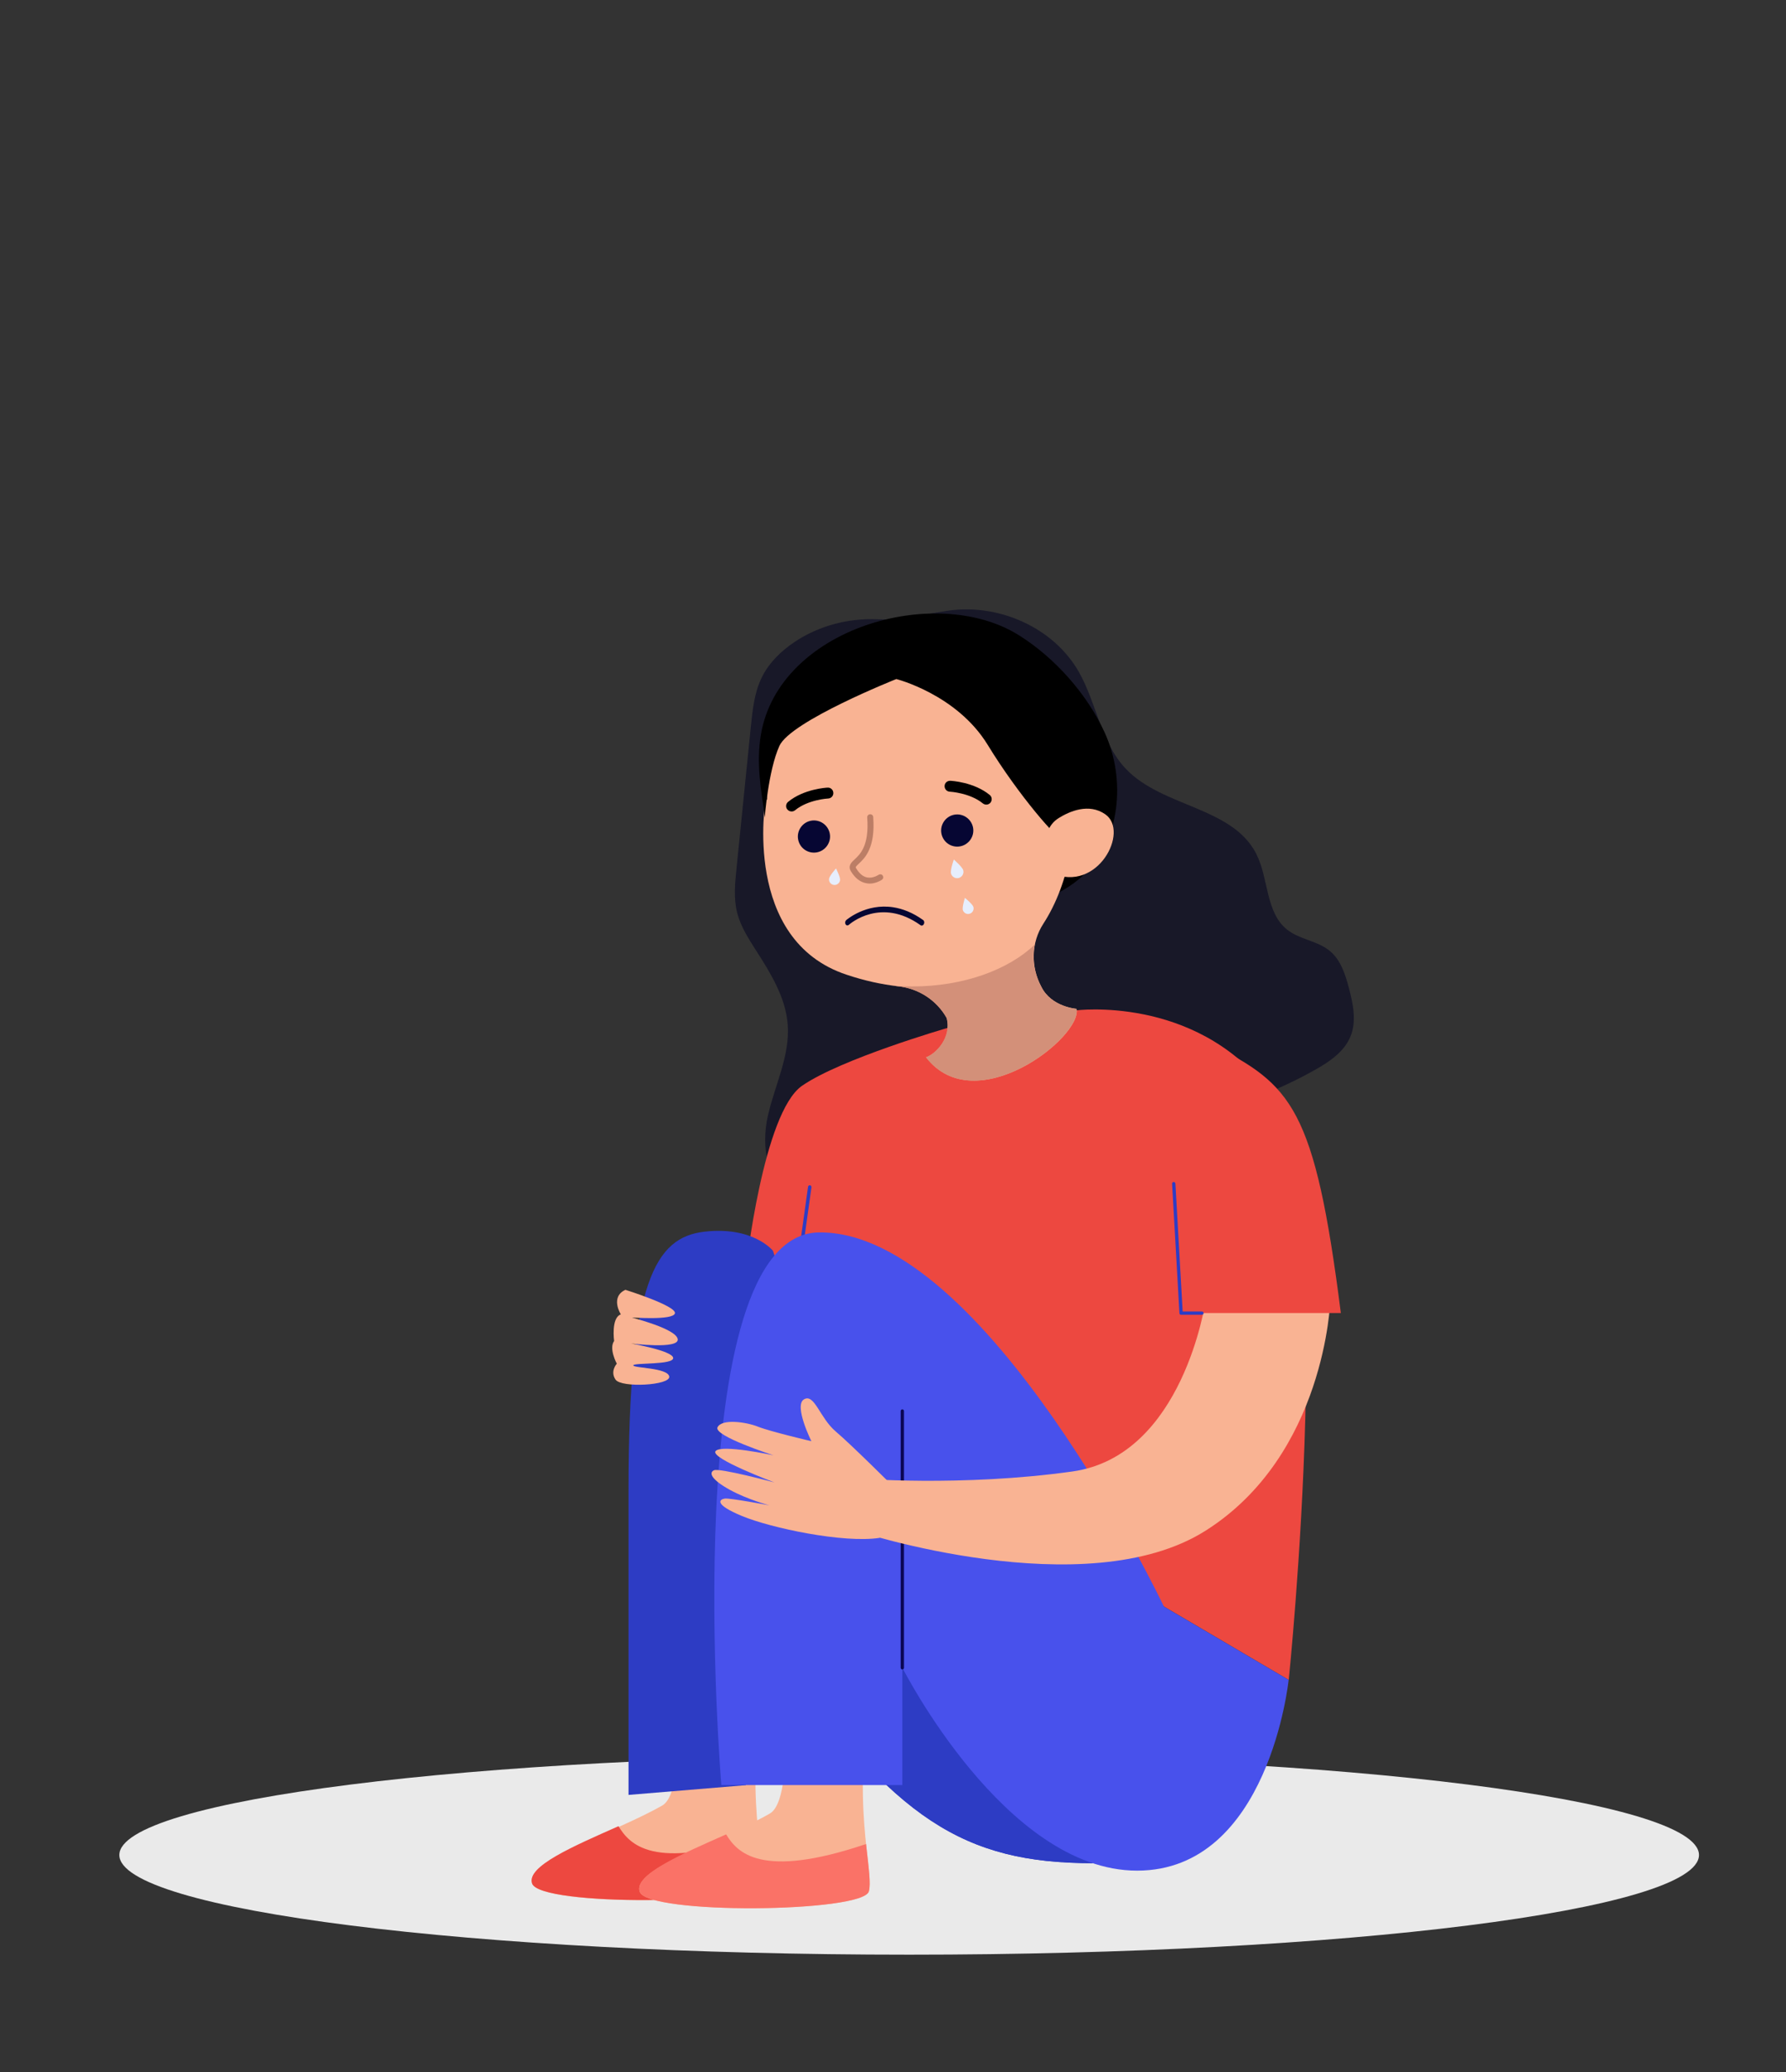 <?xml version="1.0" encoding="utf-8"?>
<!-- Generator: Adobe Illustrator 25.4.0, SVG Export Plug-In . SVG Version: 6.00 Build 0)  -->
<svg version="1.1" id="_x2014_ÎÓÈ_x5F_1" xmlns="http://www.w3.org/2000/svg" xmlns:xlink="http://www.w3.org/1999/xlink"
	 x="0px" y="0px" viewBox="0 0 1724 2000" style="enable-background:new 0 0 1724 2000;" xml:space="preserve">
<rect x="0" y="0" width="1724" height="2000" fill="#333333" stroke="none"/>
<style type="text/css">
	.st0{fill:#EAEAEA;}
	.st1{fill:#181828;}
	.st2{fill:#ED4840;}
	.st3{fill:#2D3CC4;}
	.st4{fill:#F9B393;}
	.st5{fill:#FA7267;}
	.st6{fill:#4851EC;}
	.st7{fill:#0B0755;}
	.st8{fill:#060633;}
	.st9{fill:#BC7E66;}
	.st10{fill:#D39079;}
	.st11{fill:#E7EEFD;}
</style>
<g>
	<g>
		<path class="st0" d="M1640,1790.4c0-53.1-341.3-96.2-762.4-96.2c-421.1,0-762.4,43.1-762.4,96.2c0,53.1,341.3,96.2,762.4,96.2
			C1298.6,1886.6,1640,1843.6,1640,1790.4z"/>
	</g>
	<g>
		<path class="st1" d="M1041.5,648.7c17.1,30.3,21.3,68.2,45.3,93.4c35.1,37,102.9,36.6,125.9,82.1c12.1,23.9,8.8,56.6,29.9,73.2
			c12.1,9.5,29.2,10.6,41,20.4c10.7,8.8,15.1,22.9,18.6,36.3c3.9,14.9,7.3,31.1,1.7,45.5c-5.9,15.3-20.6,25.2-34.9,33.2
			c-43.8,24.6-92.1,41.1-141.7,48.4c-44.3,6.6-92.8,7.1-128.2,34.6c-9.5,7.4-17.6,16.5-27.6,23.1c-14.8,9.7-32.7,13.3-50.2,16
			c-42,6.4-84.6,8.3-127,5.9c-9.1-0.5-18.4-1.3-26.8-5c-27.5-12.1-33-49.4-26.3-78.8c6.6-29.3,21.3-57.6,19.2-87.6
			c-1.8-26.4-16.4-49.9-30.7-72.2c-7.2-11.3-14.6-22.8-18-35.7c-3.7-14.2-2.2-29.2-0.7-43.9c4.6-45.5,9.2-91,13.8-136.5
			c1.7-16.3,3.4-33,10.7-47.6c7-14.1,18.7-25.4,31.8-34.1c23.3-15.5,51.7-22.9,79.6-21.7c27.3,1.2,43.2-4.9,69.9-8.5
			C964.8,582.8,1017.3,605.9,1041.5,648.7z"/>
		<g>
			<path class="st2" d="M913.7,992.4c0,0-101.7,29.5-139.4,55.5c-37.8,26-54.3,177-54.3,177l191.2,106.2l212.4,219.5l120.4,70.8
				c0,0,49.6-481.5-21.2-571.2c-70.8-89.7-184.4-75-184.4-75L913.7,992.4z"/>
			<path class="st3" d="M764.1,1271.4l19.7,3.9c0.9,0.2,1.8-0.4,1.9-1.3c0.2-0.9-0.4-1.8-1.3-1.9l-18.2-3.6l17.1-122.6
				c0.1-0.9-0.7-1.8-1.4-1.9c-0.9-0.1-1.7,0.5-1.9,1.4l-17.3,124.1C762.6,1270.4,763.2,1271.2,764.1,1271.4z"/>
			<g>
				<path class="st4" d="M650.3,1600.7c0,0,14.7,127.1-11,141.9c-46.7,26.8-133.1,53-125.5,75.4c7.6,22.4,215.7,20.2,221.2-0.3
					c5.5-20.6-18.7-82.9,4.2-205.2L650.3,1600.7z"/>
				<path class="st2" d="M732.1,1771.9c2.5,22.8,4.7,38.4,2.7,45.7c-5.5,20.6-213.6,22.7-221.2,0.3c-5.6-16.6,40-36,83.4-55.3
					C607.6,1779.8,630,1806.5,732.1,1771.9z"/>
			</g>
			<g>
				<path class="st4" d="M754.1,1608.5c0,0,14.7,127.1-11,141.9c-46.7,26.8-133.1,53-125.6,75.4c7.6,22.4,215.7,20.2,221.2-0.3
					c5.5-20.6-18.7-82.9,4.2-205.2L754.1,1608.5z"/>
				<path class="st5" d="M836,1779.8c2.5,22.8,4.7,38.4,2.7,45.7c-5.5,20.6-213.6,22.7-221.2,0.3c-5.6-16.6,40-36,83.4-55.3
					C711.5,1787.7,733.9,1814.3,836,1779.8z"/>
			</g>
			<g>
				<path class="st3" d="M1054.7,1798.3c-124.7,0-190.8-42.9-301.7-199.6c-110.9-156.7,125.2-57.8,125.2-57.8l155.8,87.7l37.6,92.7
					L1054.7,1798.3z"/>
				<path class="st3" d="M1054.7,1798.3c-124.7,0-190.8-42.9-301.7-199.6c-110.9-156.7,125.2-57.8,125.2-57.8l155.8,87.7l37.6,92.7
					L1054.7,1798.3z"/>
			</g>
			<path class="st3" d="M746.1,1207.2c0,0-19-23.9-66.2-18.4c-47.2,5.5-73.2,47.9-73.2,248.6c0,200.6,0,295,0,295l113.3-9.4
				l54.3-431.9L746.1,1207.2z"/>
			<path class="st6" d="M1243.9,1621.4c0,0-18.9,184.1-146.3,184.1c-127.5,0-226.6-195.9-226.6-195.9v113.3H696.3
				c0,0-44.5-532.1,94.4-533.4c160.5-1.5,332.8,361.1,332.8,361.1L1243.9,1621.4z"/>
			<path class="st7" d="M871,1611.3c0.9,0,1.6-0.7,1.6-1.6v-247.8c0-0.9-0.7-1.6-1.6-1.6c-0.9,0-1.6,0.7-1.6,1.6v247.8
				C869.4,1610.5,870.1,1611.3,871,1611.3z"/>
			<path class="st4" d="M1163.7,1255.6c0,0-21.4,149.5-128.3,164.6c-106.9,15.1-209.2,6.7-209.2,6.7v50.5c0,0,221.9,73.2,337.5,0
				c115.7-73.2,120.4-221.9,120.4-221.9H1163.7z"/>
			<path class="st2" d="M1169.1,1007.9c78,39.1,100,61.2,125.2,259.4h-147.9l-6.3-141.6l22.2-121.2L1169.1,1007.9z"/>
			<path class="st3" d="M1140.1,1269h20.1c0.9,0,1.6-0.7,1.6-1.6c0-0.9-0.7-1.6-1.6-1.6h-18.6l-7-123.5c-0.1-0.9-1-1.6-1.7-1.5
				c-0.9,0.1-1.6,0.8-1.5,1.7l7.1,125.1C1138.5,1268.3,1139.2,1269,1140.1,1269z"/>
			<path class="st4" d="M861.6,1434.1c0,0-39.6-39.5-54.9-52.5c-15.3-12.9-20.5-36.9-30.6-31c-10.1,5.8,7.1,40.4,7.1,40.4
				s-39.7-9.3-51.5-14c-11.8-4.7-35-7.8-39.1,0.6c-4.1,8.3,54,27,54,27s-50.5-10.9-55.9-4c-5.4,6.9,56.8,30.2,56.8,30.2
				s-53.3-14.3-58.4-11.7c-5.2,2.5-2.1,9.2,15.5,18.9c17.6,9.6,38.1,14.9,38.1,14.9s-38.2-7.2-43.1-6.5c-4.9,0.7-11.1,5.3,16.6,16.8
				c27.6,11.5,98,26.5,132.9,21.1L861.6,1434.1z"/>
			<path class="st4" d="M603.7,1244.9c0,0,49.1,15.4,47.8,22.6c-1.3,7.2-42,3.9-41.4,4.2c0.6,0.3,42.5,10.7,44.1,20.8
				c1.6,10.1-45.1,4.2-45.1,4.2s40,6.9,40.7,13.9c0.7,7-38.3,4.5-38.5,7.2c-0.2,2.7,33.4,2.2,34.7,10.8c1.3,8.6-46.2,11.1-51.8,3
				c-5.6-8.1,1.2-15.4,1.2-15.4s-7.9-14.5-2.6-21.9c0,0-3.1-22.4,6.5-25.7C599.2,1268.6,588.7,1251.8,603.7,1244.9z"/>
			<g>
				<g>
					<path d="M738.8,790.1c-4.4-26.8-8.9-54.3-4.3-81.1c17.3-102.6,168.6-146.3,249-95.9c34.7,21.7,66.1,57,83,94.3
						c20.3,44.8,15.3,102.8-20.2,136.8c-25,23.9-61.1,33.1-95.7,33.9c-34.6,0.8-69-5.8-103.5-8.9c-16.5-1.5-33.2-2.3-48.9-7.7
						c-11.6-4-33.1-7.6-42-16.1C743.5,833.5,741.5,806.3,738.8,790.1z"/>
					<path class="st4" d="M744.4,802.7c-19.4-87.1,30.4-172.3,111.2-190.2c80.8-17.9,161.9,38.1,181.3,125.2
						c19.4,87.1-30.4,172.3-111.2,190.2C844.9,945.9,763.8,889.8,744.4,802.7z"/>
					<path class="st4" d="M1007.1,891.6c-11.8,18.2-12.2,41.5-2,60.6l0,0c9.6,19.8,34.1,21.5,34.1,21.5
						c5.5,27.4-97.9,108.2-145.2,46.8c9.3-3.2,25-19,19.9-38l0,0c-9.7-17.1-27-28.4-46.5-30.5c-16.3-1.8-33.1-5.5-50.1-11.2
						C715.9,907.3,739,772,739,772s313.5-55.6,294.9,47.9C1028.7,848.7,1019.5,872.5,1007.1,891.6z"/>
					<path class="st8" d="M908.7,804.3c-1.5-8.4,4.2-16.5,12.6-18c8.4-1.5,16.5,4.2,18,12.6c1.5,8.4-4.2,16.5-12.6,18
						C918.2,818.4,910.2,812.8,908.7,804.3z"/>
					<path class="st8" d="M770.4,810.1c-1.5-8.4,4.2-16.5,12.6-18c8.4-1.5,16.5,4.2,18,12.6c1.5,8.4-4.2,16.5-12.6,18
						C780,824.2,771.9,818.6,770.4,810.1z"/>
					<path d="M952.1,776.6c1.5,0,3-0.7,4-1.9c1.8-2.3,1.5-5.6-0.7-7.4c-15.2-12.5-37.2-13.7-38.1-13.7c-3-0.1-5.4,2.1-5.5,5
						c-0.1,2.9,2.1,5.4,5,5.5l0,0c0.2,0,19.4,1.1,31.9,11.3C949.7,776.2,950.9,776.6,952.1,776.6z"/>
					<path d="M765.3,783.1c0.8-0.2,1.5-0.5,2.2-1.1c12.6-10.3,31.7-11.3,31.9-11.3c2.9-0.1,5.2-2.6,5-5.5c-0.1-2.9-2.6-5.2-5.5-5
						c-0.9,0-22.9,1.2-38.1,13.7c-2.3,1.8-2.6,5.2-0.8,7.4C761.4,782.9,763.4,783.5,765.3,783.1z"/>
					<path d="M1025.8,810.1c-3.8,2-42.6-42.4-72.4-91.2c-29.9-48.8-88.2-63.5-88.2-63.5S763.1,696,752.3,720
						c-10.8,24.1-14.1,69.1-14.1,69.1s-9.8-69.3,19.9-114.7c29.7-45.4,82.4-85.6,182-64.9C1039.6,630.1,1074.7,784.6,1025.8,810.1z"
						/>
					<path class="st4" d="M1011.3,803.2c1.7-5.7,5.6-10.5,10.6-13.6c10.4-6.5,29.2-14.8,45.1-3.6c23.4,16.4-7.4,76.1-51.5,56.8
						C1015.5,842.8,1002.2,833.4,1011.3,803.2z"/>
					<path class="st8" d="M862.4,875.7c8.8,1.4,18.5,5,28.7,12.3c1.1,0.8,1.4,2.5,0.7,3.9c-0.7,1.4-2.1,1.9-3.2,1.1
						c-38.2-27.3-67.9-1.5-69.2-0.4c-1.1,1-2.5,0.7-3.2-0.5c-0.7-1.3-0.4-3,0.6-4C817.1,887.9,835.8,871.5,862.4,875.7z"/>
					<path class="st9" d="M843.4,852.4c4.6-1,7.8-3.2,8-3.4c1.3-0.9,1.6-2.7,0.6-4c-0.9-1.3-2.7-1.5-4-0.6l0,0
						c-0.1,0-5.2,3.6-11,2.5c-4-0.8-7.6-3.8-10.6-8.9c-0.6-1.1-0.7-1.3,2.5-4.3c5.7-5.3,16.3-15.1,14-45.2c-0.1-1.6-1.5-2.7-3.1-2.6
						c-1.6,0.1-2.8,1.5-2.7,3.1c2.1,27.3-6.9,35.6-12.2,40.5c-3.1,2.9-6.6,6.2-3.6,11.3c3.9,6.5,8.7,10.4,14.5,11.6
						C838.6,853,841.1,852.9,843.4,852.4z"/>
					<g>
						<path class="st10" d="M1039.1,973.7c0,0-24.5-1.7-34.1-21.5c-6.7-12.6-8.8-26.9-6.2-40.5c-25.3,24.3-68.8,40.4-118.1,40.4
							c-6.8,0-13.4-0.3-19.9-0.9c2.1,0.3,4.3,0.6,6.4,0.8c19.5,2.1,36.9,13.4,46.5,30.5c5.1,19-10.6,34.8-19.9,38
							C941.3,1082,1044.6,1001.1,1039.1,973.7z"/>
					</g>
				</g>
				<path class="st11" d="M918,843.1c-0.9-3.3,2.7-13.5,2.7-13.5s8.2,7.1,9.1,10.3c0.9,3.3-1.1,6.6-4.3,7.5
					C922.3,848.3,918.9,846.4,918,843.1z"/>
				<path class="st11" d="M800.3,848.1c0.4-2.9,6.7-9.9,6.7-9.9s4.3,8.4,3.9,11.3c-0.4,2.9-3.1,5-6,4.6
					C801.9,853.7,799.9,851,800.3,848.1z"/>
				<path class="st11" d="M929.4,878.4c-0.8-2.8,2-11.8,2-11.8s7.3,5.9,8.2,8.7c0.8,2.8-0.8,5.8-3.6,6.6
					C933.3,882.8,930.3,881.2,929.4,878.4z"/>
			</g>
		</g>
	</g>
</g>
</svg>

